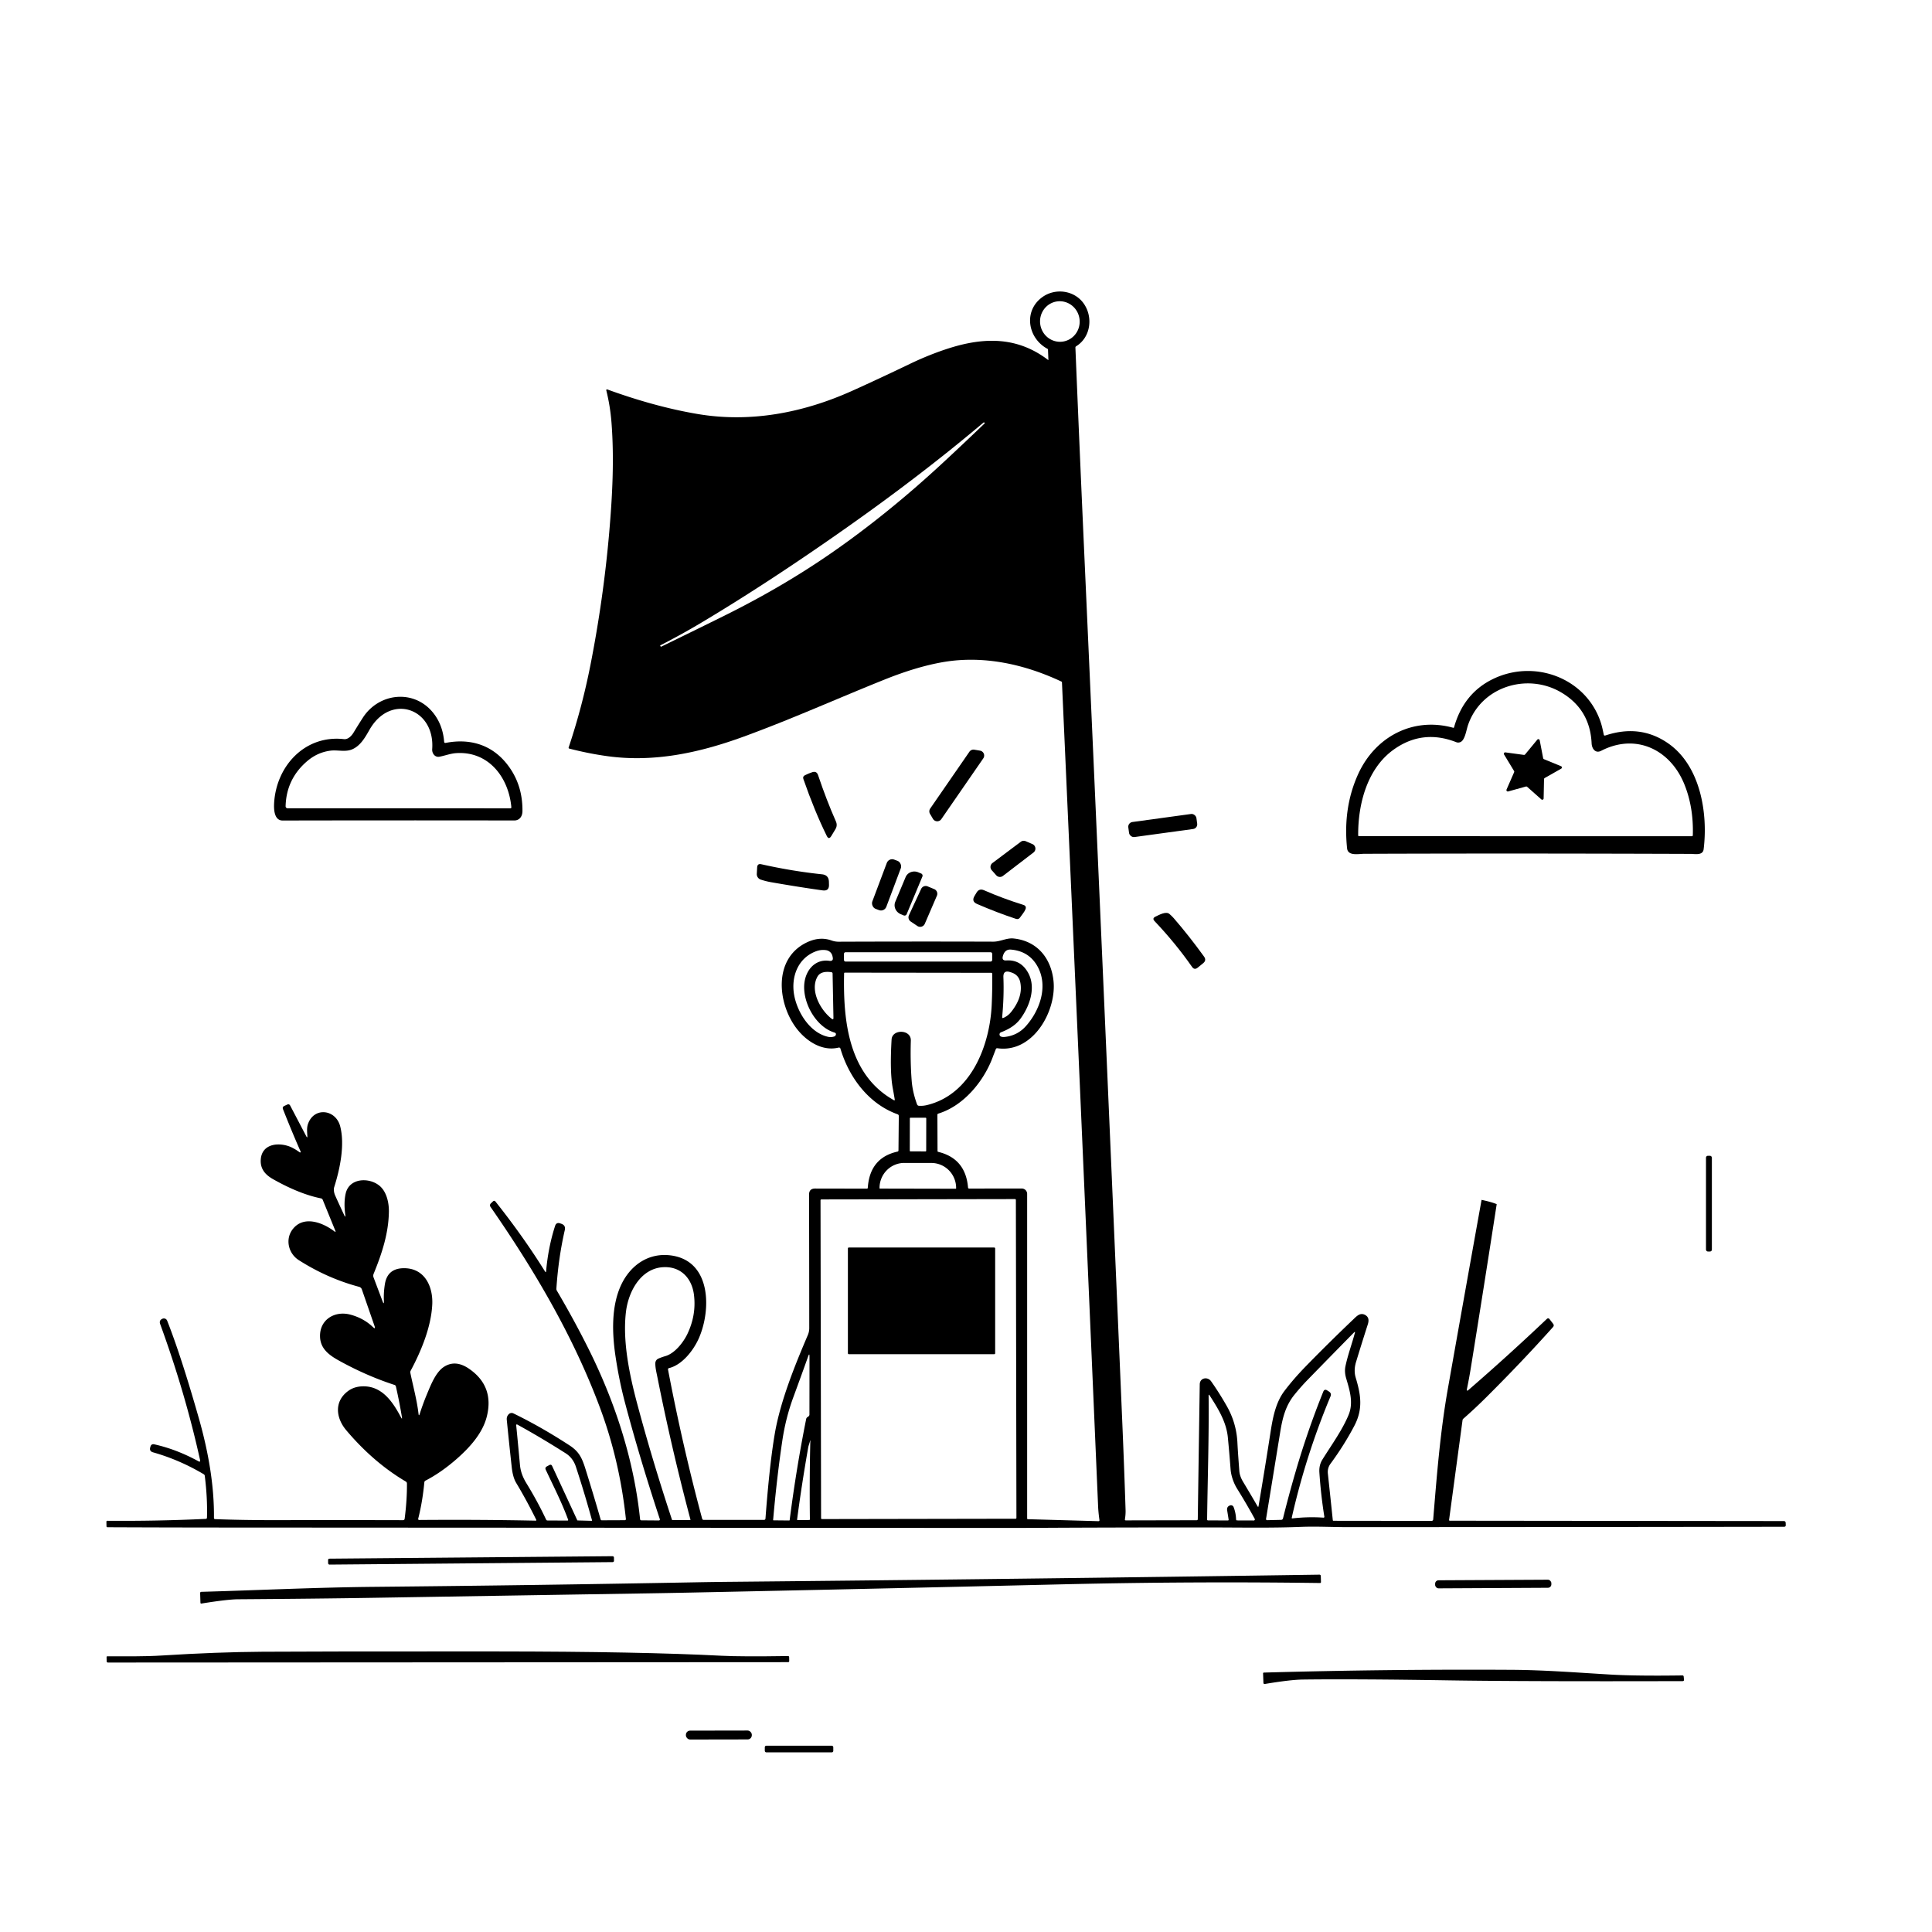 <svg xmlns="http://www.w3.org/2000/svg" version="1.1" viewBox="0.00 0.00 1024.00 1024.00">
<g id="Parent-Group"><g fill="rgba(0,0,0,0)" id="Group-rgba(0,0,0,0)">
<path d="   M 0.00 0.00   L 1024.00 0.00   L 1024.00 1024.00   L 0.00 1024.00   L 0.00 0.00   Z   M 162.90 602.06   Q 162.98 603.48 162.32 602.22   L 153.83 586.03   Q 153.27 584.96 152.17 585.48   L 150.69 586.17   Q 149.53 586.72 150.00 587.91   Q 154.60 599.58 159.34 610.37   A 0.32 0.32 0.0 0 1 158.85 610.76   Q 157.03 609.43 155.14 608.43   C 149.04 605.22 138.71 605.51 138.20 614.76   C 137.94 619.73 140.76 622.75 144.79 625.02   Q 158.76 632.89 170.16 635.17   Q 170.79 635.30 171.04 635.90   L 177.69 652.21   Q 178.16 653.35 177.18 652.61   C 171.08 647.97 160.93 644.03 155.14 651.50   C 151.06 656.76 152.80 664.36 158.37 667.90   Q 173.54 677.57 190.35 682.05   A 2.10 2.08 -1.8 0 1 191.78 683.38   L 198.49 702.76   Q 199.22 704.85 197.61 703.33   Q 192.65 698.60 185.62 696.76   C 177.44 694.61 169.33 699.39 169.63 708.52   C 169.85 715.47 175.35 718.82 180.79 721.77   Q 194.87 729.42 209.09 734.04   Q 209.69 734.23 209.83 734.84   Q 211.75 743.29 213.02 751.09   Q 213.26 752.57 212.55 751.25   C 208.39 743.44 202.87 734.83 192.78 734.78   Q 188.01 734.75 184.66 737.15   C 176.99 742.68 177.96 751.49 183.55 758.10   Q 197.95 775.14 215.06 785.23   Q 215.68 785.60 215.69 786.32   Q 215.76 794.97 214.48 804.93   Q 214.38 805.74 213.57 805.73   Q 180.92 805.64 147.75 805.71   Q 128.88 805.75 114.01 805.17   Q 113.39 805.14 113.40 804.52   Q 113.64 780.68 105.39 751.70   Q 96.02 718.83 88.65 700.11   Q 88.10 698.70 86.59 698.82   Q 86.34 698.85 86.11 698.95   Q 84.18 699.80 84.90 701.79   Q 98.10 737.95 106.03 773.79   Q 106.33 775.13 105.12 774.47   Q 93.56 768.15 81.79 765.53   Q 80.18 765.18 79.74 766.75   L 79.63 767.13   Q 79.05 769.18 81.10 769.76   Q 95.09 773.71 107.98 781.37   A 1.13 1.12 11.6 0 1 108.53 782.20   Q 110.01 793.91 109.70 804.37   Q 109.68 805.01 109.04 805.04   Q 83.40 806.26 56.92 806.05   Q 56.40 806.05 56.40 806.57   L 56.44 808.98   A 0.51 0.50 0.6 0 0 56.94 809.48   Q 86.01 809.61 117.00 809.63   Q 326.64 809.75 530.74 809.84   Q 540.79 809.85 550.76 809.79   Q 597.18 809.54 643.50 809.59   C 658.18 809.61 673.92 809.91 689.53 809.29   C 697.78 808.96 706.08 809.43 714.33 809.43   Q 829.85 809.41 945.56 809.23   Q 946.54 809.23 946.49 808.25   L 946.45 807.18   Q 946.40 806.20 945.43 806.20   L 768.49 806.01   Q 767.99 806.01 768.05 805.51   L 775.18 752.68   A 1.16 1.15 -17.2 0 1 775.55 751.99   Q 781.77 746.55 787.79 740.55   Q 806.68 721.75 823.10 703.40   Q 823.88 702.52 823.16 701.59   L 821.34 699.24   Q 820.63 698.32 819.79 699.12   Q 799.61 718.28 778.38 736.67   Q 777.20 737.69 777.51 736.16   Q 778.67 730.55 779.53 725.25   Q 786.46 682.36 793.27 638.30   Q 793.28 638.23 793.22 638.20   Q 790.51 637.07 785.38 635.98   Q 785.26 635.96 785.24 636.08   Q 776.19 686.36 767.37 736.20   C 763.33 759.06 761.54 782.09 759.62 805.36   A 0.83 0.82 -87.3 0 1 758.80 806.11   L 706.78 806.05   Q 706.45 806.05 706.41 805.71   Q 705.11 793.18 703.80 781.06   Q 703.48 778.12 705.25 775.73   Q 712.40 766.02 717.79 755.78   C 722.51 746.80 721.30 739.34 718.56 730.21   C 717.72 727.42 717.90 724.62 718.73 721.89   Q 721.85 711.64 724.93 702.06   C 725.56 700.11 725.68 698.13 723.57 696.96   C 720.93 695.51 719.05 697.61 717.35 699.23   Q 704.21 711.75 692.13 724.14   Q 685.58 730.87 680.74 737.28   C 676.25 743.23 674.66 751.03 673.48 758.63   Q 670.45 778.19 667.06 798.25   Q 666.92 799.04 666.52 798.35   Q 662.58 791.56 658.87 785.40   Q 657.08 782.43 656.87 779.67   C 656.51 774.73 656.10 769.57 655.85 764.52   Q 655.32 754.22 650.23 745.26   Q 646.24 738.24 641.91 732.11   C 640.06 729.50 635.94 730.24 635.89 733.73   Q 635.37 768.72 634.85 805.14   Q 634.85 805.76 634.23 805.76   L 596.73 805.84   Q 596.12 805.84 596.23 805.24   C 596.50 803.69 596.63 801.92 596.58 800.37   Q 595.83 777.21 594.81 753.25   Q 584.74 516.18 574.78 295.50   Q 572.15 237.22 569.99 184.26   Q 569.97 183.79 570.37 183.54   C 578.31 178.65 579.49 167.59 574.09 160.46   C 569.05 153.82 559.18 152.54 552.32 157.58   C 542.28 164.96 544.78 179.33 555.21 184.90   Q 555.45 185.03 555.46 185.30   L 555.67 190.70   A 0.10 0.10 0.0 0 1 555.51 190.79   C 539.45 178.50 521.92 178.61 503.24 184.50   Q 492.87 187.78 482.20 192.90   Q 465.19 201.07 451.61 207.17   C 425.57 218.88 397.58 224.17 369.61 219.41   Q 346.97 215.55 321.86 206.40   A 0.40 0.39 -86.9 0 0 321.34 206.87   Q 323.42 215.22 324.09 223.80   C 325.61 243.22 324.57 262.89 322.87 282.52   Q 319.81 317.60 312.92 352.61   Q 308.56 374.76 301.42 396.10   Q 301.24 396.65 301.80 396.79   Q 312.39 399.50 322.27 400.83   C 346.71 404.12 370.49 399.09 394.26 390.39   C 420.05 380.96 443.75 370.23 469.07 360.09   Q 486.01 353.31 499.89 350.92   C 521.30 347.25 543.04 352.05 562.58 361.25   A 0.48 0.47 -79.2 0 1 562.86 361.67   Q 572.35 572.71 582.00 797.98   C 582.10 800.53 582.37 803.12 582.73 805.63   Q 582.83 806.27 582.17 806.26   L 544.74 805.20   A 0.35 0.34 -89.2 0 1 544.41 804.85   L 544.41 632.79   A 2.87 2.86 -0.0 0 0 541.54 629.93   L 513.70 629.96   Q 513.13 629.96 513.08 629.40   Q 511.77 614.02 497.30 610.52   Q 496.91 610.43 496.91 610.02   L 496.84 590.85   A 0.64 0.64 0.0 0 1 497.29 590.24   C 510.66 586.17 521.34 573.22 526.10 560.52   Q 526.89 558.41 527.80 556.09   Q 528.03 555.50 528.65 555.59   C 547.48 558.28 559.92 536.01 558.41 520.19   C 557.23 507.91 549.72 498.66 537.15 497.41   C 533.53 497.05 530.21 499.11 526.46 499.10   Q 486.97 498.97 444.50 499.13   Q 442.57 499.13 440.69 498.46   Q 434.24 496.17 427.19 499.71   C 409.88 508.42 412.13 531.40 421.80 544.58   C 426.99 551.64 435.63 557.44 444.51 555.24   A 0.77 0.77 0.0 0 1 445.44 555.77   C 450.04 571.28 460.62 585.20 475.77 590.60   A 0.93 0.92 -80.1 0 1 476.38 591.47   L 476.21 609.74   Q 476.20 610.25 475.70 610.37   Q 461.01 613.66 459.95 629.54   Q 459.92 630.00 459.46 630.00   L 432.05 629.95   Q 428.81 629.95 428.82 633.18   Q 428.90 668.06 428.92 703.86   Q 428.93 705.83 428.14 707.67   C 421.45 723.32 413.61 742.53 410.64 759.96   C 408.41 773.02 406.82 790.19 405.71 804.91   A 0.72 0.71 2.1 0 1 404.99 805.57   L 372.92 805.57   A 0.78 0.78 0.0 0 1 372.17 805.00   Q 361.82 766.59 354.08 725.96   Q 353.95 725.28 354.63 725.11   C 361.58 723.42 367.61 715.70 370.45 709.20   C 376.99 694.29 377.12 668.00 355.29 665.36   C 343.75 663.96 334.22 670.48 329.27 680.93   C 323.97 692.13 324.37 706.40 326.24 718.92   Q 328.14 731.62 331.16 743.08   Q 338.92 772.44 349.73 805.19   A 0.53 0.52 81.2 0 1 349.23 805.88   L 339.95 805.81   Q 339.31 805.81 339.25 805.17   C 336.00 773.62 325.92 742.83 311.67 714.38   Q 304.09 699.24 295.17 684.12   A 1.95 1.92 31.8 0 1 294.90 683.00   Q 295.97 666.72 299.35 651.98   Q 299.94 649.43 297.45 648.60   L 296.89 648.41   Q 294.87 647.73 294.21 649.76   Q 290.57 661.02 289.45 673.75   Q 289.37 674.68 288.87 673.89   Q 277.33 655.38 262.66 636.91   Q 262.00 636.08 261.23 636.80   L 260.15 637.83   A 1.39 1.39 0.0 0 0 259.96 639.64   C 283.29 673.24 303.80 708.17 317.87 745.77   Q 328.45 774.06 331.74 805.12   A 0.57 0.57 0.0 0 1 331.17 805.74   L 318.99 805.79   Q 318.48 805.80 318.34 805.30   Q 314.67 792.54 310.35 778.72   C 308.52 772.88 307.03 769.45 301.82 766.06   Q 286.75 756.24 272.10 749.12   A 2.13 2.12 -54.5 0 0 269.67 749.53   Q 268.43 750.76 268.60 752.50   Q 269.83 765.00 271.24 777.75   Q 271.82 783.02 273.61 786.00   Q 278.98 794.92 284.18 805.43   Q 284.45 805.99 283.83 805.98   Q 253.90 805.37 222.29 805.62   Q 221.48 805.63 221.68 804.84   C 223.29 798.54 224.32 791.95 224.91 785.65   A 1.12 1.11 -11.0 0 1 225.51 784.77   Q 233.73 780.52 241.86 773.43   C 249.01 767.19 255.86 759.58 258.04 750.71   Q 262.00 734.66 248.58 725.45   Q 241.38 720.51 235.30 724.46   C 230.98 727.26 228.38 733.95 226.40 738.69   Q 224.25 743.82 222.46 749.39   Q 221.99 750.85 221.82 749.32   C 220.99 742.11 218.95 734.76 217.50 727.68   A 1.78 1.75 53.7 0 1 217.67 726.49   C 223.34 715.91 228.51 703.23 229.10 691.49   C 229.58 682.09 225.27 672.38 214.51 672.18   Q 205.43 672.01 204.02 680.50   Q 203.26 685.04 203.47 689.56   Q 203.57 691.81 202.77 689.71   L 197.99 677.05   A 2.57 2.57 0.0 0 1 198.02 675.18   C 202.37 664.57 205.95 653.79 206.12 642.23   C 206.19 637.55 204.96 631.90 201.47 628.76   C 196.06 623.89 185.11 624.11 183.21 632.62   Q 182.14 637.39 182.99 643.77   Q 183.26 645.81 182.39 643.94   Q 179.92 638.70 177.70 633.76   C 177.08 632.38 176.69 630.60 177.16 629.12   C 180.22 619.47 182.84 606.75 180.31 596.98   C 177.96 587.92 166.43 586.57 163.24 595.72   C 162.52 597.80 162.78 599.93 162.90 602.06   Z   M 850.01 389.30   C 849.54 386.98 849.03 384.59 848.26 382.36   C 840.22 359.19 813.39 349.42 791.66 359.72   Q 775.81 367.24 770.69 385.45   Q 770.58 385.84 770.19 385.73   C 748.93 379.83 728.87 390.45 719.84 410.32   Q 711.75 428.10 713.98 449.62   C 714.42 453.87 720.09 452.54 723.00 452.53   Q 800.12 452.24 896.00 452.58   C 898.34 452.58 902.54 453.55 902.96 450.13   C 905.33 431.08 901.28 406.00 884.29 394.08   Q 869.45 383.66 850.90 389.81   Q 850.16 390.06 850.01 389.30   Z   M 235.41 393.14   Q 234.67 384.10 229.53 377.73   C 219.37 365.15 200.80 367.18 192.28 380.45   Q 189.83 384.27 187.40 388.28   C 186.38 389.97 184.51 392.01 182.31 391.76   C 161.74 389.41 146.50 405.85 145.30 425.49   C 145.11 428.58 145.15 434.90 149.80 434.89   Q 213.75 434.76 272.53 434.87   C 275.34 434.87 276.88 432.72 276.91 429.97   Q 277.08 415.47 268.60 404.84   C 260.41 394.55 248.85 391.30 236.22 393.75   Q 235.47 393.89 235.41 393.14   Z   M 493.03 428.54   A 2.63 2.63 0.0 0 0 492.93 431.38   L 494.49 434.01   A 2.63 2.63 0.0 0 0 498.92 434.16   L 521.17 401.94   A 2.63 2.63 0.0 0 0 519.44 397.86   L 516.40 397.35   A 2.63 2.63 0.0 0 0 513.80 398.45   L 493.03 428.54   Z   M 426.58 410.92   Q 425.35 411.55 425.80 412.86   Q 431.69 429.82 438.19 443.03   Q 439.29 445.27 440.59 443.13   L 442.79 439.49   Q 443.99 437.50 443.05 435.38   Q 438.10 424.20 433.58 410.80   Q 432.81 408.54 430.54 409.27   Q 428.50 409.94 426.58 410.92   Z   M 634.126 433.571   A 2.51 2.51 0.0 0 0 631.299 431.425   L 600.17 435.689   A 2.51 2.51 0.0 0 0 598.024 438.517   L 598.433 441.509   A 2.51 2.51 0.0 0 0 601.261 443.655   L 632.39 439.391   A 2.51 2.51 0.0 0 0 634.536 436.563   L 634.126 433.571   Z   M 547.77 451.85   A 2.61 2.61 0.0 0 0 547.20 447.38   L 543.63 445.85   A 2.61 2.61 0.0 0 0 541.04 446.16   L 526.02 457.42   A 2.61 2.61 0.0 0 0 525.64 461.24   L 528.04 463.93   A 2.61 2.61 0.0 0 0 531.57 464.26   L 547.77 451.85   Z   M 477.465 460.146   A 3.01 3.01 0.0 0 0 475.707 456.27   L 473.91 455.594   A 3.01 3.01 0.0 0 0 470.033 457.353   L 462.335 477.834   A 3.01 3.01 0.0 0 0 464.093 481.71   L 465.89 482.386   A 3.01 3.01 0.0 0 0 469.767 480.627   L 477.465 460.146   Z   M 403.52 458.07   Q 401.43 457.60 401.31 459.74   L 401.12 463.14   A 3.06 3.05 10.7 0 0 403.22 466.21   Q 405.99 467.12 408.75 467.60   Q 423.97 470.25 436.01 471.92   Q 439.49 472.40 439.38 468.89   L 439.34 467.33   Q 439.23 463.77 435.68 463.40   Q 419.89 461.74 403.52 458.07   Z   M 480.56 484.52   L 488.89 464.59   A 1.23 1.23 0.0 0 0 488.23 462.98   L 486.69 462.34   A 5.20 4.95 22.7 0 0 479.99 464.90   L 474.52 477.96   A 5.20 4.95 22.7 0 0 477.41 484.53   L 478.95 485.18   A 1.23 1.23 0.0 0 0 480.56 484.52   Z   M 496.57 474.77   A 2.67 2.67 0.0 0 0 495.14 471.24   L 491.67 469.80   A 2.67 2.67 0.0 0 0 488.22 471.15   L 481.76 485.09   A 2.67 2.67 0.0 0 0 482.70 488.43   L 486.22 490.79   A 2.67 2.67 0.0 0 0 490.16 489.63   L 496.57 474.77   Z   M 540.65 486.29   C 541.49 485.05 542.98 483.35 543.52 481.96   Q 544.21 480.17 542.38 479.60   Q 531.42 476.18 521.53 471.84   Q 519.00 470.74 517.58 473.10   L 516.50 474.92   Q 514.77 477.79 517.85 479.12   Q 528.55 483.75 538.50 487.02   Q 539.85 487.46 540.65 486.29   Z   M 619.81 484.40   C 617.95 482.85 614.24 484.98 612.40 485.85   Q 610.53 486.73 611.96 488.23   Q 623.00 499.86 631.79 512.45   Q 633.07 514.30 634.81 512.87   L 637.70 510.52   Q 639.59 508.98 638.16 507.00   Q 630.36 496.19 622.10 486.64   Q 621.07 485.46 619.81 484.40   Z   M 907.33 613.57   A 0.98 0.98 0.0 0 0 906.35 612.59   L 905.19 612.59   A 0.98 0.98 0.0 0 0 904.21 613.57   L 904.21 662.35   A 0.98 0.98 0.0 0 0 905.19 663.33   L 906.35 663.33   A 0.98 0.98 0.0 0 0 907.33 662.35   L 907.33 613.57   Z   M 325.409 825.489   A 0.68 0.68 0.0 0 0 324.723 824.815   L 174.569 826.125   A 0.68 0.68 0.0 0 0 173.895 826.811   L 173.911 828.591   A 0.68 0.68 0.0 0 0 174.597 829.265   L 324.751 827.955   A 0.68 0.68 0.0 0 0 325.425 827.269   L 325.409 825.489   Z   M 198.50 841.06   C 167.64 841.35 137.19 842.85 106.79 843.70   Q 106.05 843.72 106.08 844.46   L 106.24 849.46   Q 106.26 849.99 106.79 849.91   Q 120.54 847.68 126.25 847.65   Q 168.03 847.36 198.50 846.86   Q 269.60 845.69 345.50 844.48   Q 355.55 844.32 365.51 844.11   Q 460.81 842.15 563.00 839.73   Q 631.60 838.11 699.58 839.03   Q 700.16 839.04 700.14 838.46   L 700.05 835.27   A 0.69 0.69 0.0 0 0 699.35 834.60   Q 543.07 836.91 388.51 838.38   Q 378.46 838.47 368.50 838.66   Q 282.98 840.25 198.50 841.06   Z   M 822.248 839.089   A 1.82 1.82 0.0 0 0 820.418 837.278   L 762.459 837.582   A 1.82 1.82 0.0 0 0 760.649 839.411   L 760.652 840.051   A 1.82 1.82 0.0 0 0 762.482 841.862   L 820.441 841.558   A 1.82 1.82 0.0 0 0 822.251 839.729   L 822.248 839.089   Z   M 57.24 881.18   L 417.68 880.98   Q 418.33 880.97 418.31 880.32   L 418.27 878.35   Q 418.25 877.73 417.63 877.74   Q 392.84 878.12 382.49 877.58   Q 339.88 875.36 263.75 875.30   Q 172.76 875.23 139.00 875.46   Q 114.95 875.62 86.01 877.44   C 76.25 878.06 66.60 877.86 56.89 877.88   Q 56.48 877.88 56.49 878.30   L 56.53 880.49   Q 56.55 881.18 57.24 881.18   Z   M 690.63 890.19   Q 718.73 889.84 768.24 890.63   Q 807.50 891.25 891.83 891.03   Q 892.61 891.03 892.54 890.25   L 892.40 888.68   Q 892.34 888.00 891.66 888.01   Q 867.34 888.35 853.90 887.57   C 836.32 886.54 818.75 885.14 801.26 885.04   Q 735.89 884.65 669.91 886.50   Q 669.45 886.51 669.46 886.97   L 669.64 891.98   A 0.60 0.60 0.0 0 0 670.34 892.55   Q 683.97 890.27 690.63 890.19   Z   M 398.48 919.439   A 2.23 2.23 0.0 0 0 396.246 917.213   L 365.766 917.267   A 2.23 2.23 0.0 0 0 363.54 919.5   L 363.54 919.76   A 2.23 2.23 0.0 0 0 365.774 921.987   L 396.254 921.933   A 2.23 2.23 0.0 0 0 398.48 919.699   L 398.48 919.439   Z   M 441.66 926.04   A 0.78 0.78 0.0 0 0 440.88 925.26   L 406.14 925.26   A 0.78 0.78 0.0 0 0 405.36 926.04   L 405.36 928.00   A 0.78 0.78 0.0 0 0 406.14 928.78   L 440.88 928.78   A 0.78 0.78 0.0 0 0 441.66 928.00   L 441.66 926.04   Z" />
<ellipse cx="0.00" cy="0.00" transform="translate(561.75,170.41) rotate(82.1)" rx="10.75" ry="10.50" />
<path d="   M 350.48 342.74   A 0.27 0.27 0.0 0 1 350.12 342.62   L 349.93 342.24   Q 349.86 342.11 349.99 342.04   Q 361.16 336.33 371.62 330.09   Q 407.34 308.80 448.78 279.61   Q 488.71 251.48 521.26 223.97   A 0.37 0.36 49.0 0 1 521.77 224.01   L 521.94 224.20   Q 522.00 224.28 521.93 224.36   Q 511.51 234.36 500.66 244.45   Q 470.48 272.52 440.02 293.54   Q 414.11 311.43 383.09 326.75   Q 367.24 334.58 350.48 342.74   Z" />
<path d="   M 775.00 392.63   C 776.70 390.77 777.25 386.74 778.08 384.30   C 785.13 363.74 809.58 356.55 827.32 366.91   Q 842.76 375.93 843.59 394.00   C 843.72 396.76 845.57 399.52 848.65 397.94   C 867.02 388.46 885.21 397.24 892.69 415.55   Q 897.68 427.77 897.23 442.68   Q 897.22 443.22 896.68 443.22   L 720.31 443.19   Q 719.86 443.19 719.86 442.75   C 719.76 426.20 724.60 407.32 738.75 397.25   Q 754.03 386.38 771.84 393.37   A 2.86 2.85 31.7 0 0 775.00 392.63   Z   M 808.75 416.88   A 0.73 0.73 0.0 0 1 809.43 417.03   L 816.95 423.70   A 0.73 0.73 0.0 0 0 818.16 423.17   L 818.37 412.98   A 0.73 0.73 0.0 0 1 818.74 412.36   L 827.46 407.41   A 0.73 0.73 0.0 0 0 827.38 406.10   L 818.34 402.39   A 0.73 0.73 0.0 0 1 817.90 401.85   L 816.08 392.36   A 0.73 0.73 0.0 0 0 814.80 392.03   L 808.34 399.86   A 0.73 0.73 0.0 0 1 807.68 400.11   L 797.90 398.78   A 0.73 0.73 0.0 0 0 797.17 399.88   L 802.47 408.62   A 0.73 0.73 0.0 0 1 802.52 409.29   L 798.50 418.48   A 0.73 0.73 0.0 0 0 799.37 419.48   L 808.75 416.88   Z" />
<path d="   M 229.07 397.06   C 228.91 399.29 230.53 401.54 232.95 401.07   C 235.94 400.49 238.82 399.36 241.84 399.17   C 258.93 398.08 269.60 411.94 271.03 427.88   A 0.51 0.50 -2.6 0 1 270.52 428.43   L 152.44 428.41   A 1.06 1.06 0.0 0 1 151.38 427.33   Q 151.75 412.81 162.90 403.34   Q 168.34 398.73 175.19 397.86   C 178.81 397.40 182.84 398.64 186.32 397.30   C 190.91 395.54 193.50 390.91 195.85 386.78   C 207.02 367.17 230.64 375.43 229.07 397.06   Z" />
<path d="   M 544.89 515.53   Q 540.99 508.56 533.34 509.05   Q 530.91 509.21 531.52 506.85   Q 531.69 506.17 531.98 505.56   Q 533.15 503.06 535.89 503.31   Q 545.86 504.20 550.29 512.94   C 555.51 523.25 550.96 535.79 543.73 543.88   Q 539.25 548.89 532.51 549.60   Q 531.23 549.74 530.45 549.36   A 1.22 1.22 0.0 0 1 530.55 547.13   C 534.61 545.58 538.31 543.44 540.91 539.88   C 545.84 533.16 549.24 523.26 544.89 515.53   Z" />
<path d="   M 426.42 520.45   C 424.88 530.76 432.26 544.16 442.11 547.21   Q 443.67 547.69 442.71 549.01   Q 442.58 549.19 442.38 549.27   Q 440.72 549.92 438.97 549.55   C 429.37 547.48 422.73 536.71 420.99 527.76   C 419.09 517.98 422.80 507.88 432.40 504.24   Q 435.20 503.18 437.94 503.63   A 4.02 4.00 -1.6 0 1 441.21 506.71   L 441.34 507.30   Q 441.85 509.59 439.52 509.26   C 432.38 508.24 427.43 513.69 426.42 520.45   Z" />
<rect x="447.32" y="504.70" width="78.56" height="4.96" rx="0.87" />
<path d="   M 441.02 540.12   C 434.88 535.55 429.09 524.97 433.30 517.60   Q 435.08 514.49 440.67 515.28   A 0.73 0.72 3.8 0 1 441.29 515.98   L 441.75 539.75   A 0.46 0.45 17.9 0 1 441.02 540.12   Z" />
<path d="   M 540.80 520.82   C 541.89 526.50 539.62 531.64 536.12 536.13   Q 534.31 538.45 531.87 539.49   Q 531.10 539.82 531.18 538.99   Q 532.22 527.86 531.82 517.96   Q 531.66 514.02 535.42 515.23   Q 535.78 515.34 536.03 515.42   Q 540.02 516.71 540.80 520.82   Z" />
<path d="   M 482.76 551.53   C 482.94 545.50 472.88 545.35 472.56 550.95   Q 471.56 568.11 473.18 576.75   Q 473.75 579.80 474.22 582.69   Q 474.35 583.44 473.69 583.07   C 449.62 569.53 446.84 540.90 447.39 515.95   Q 447.40 515.52 447.83 515.52   L 525.41 515.61   A 0.48 0.47 -0.0 0 1 525.89 516.08   Q 526.01 524.07 525.63 532.50   C 524.67 554.07 514.72 580.16 491.16 585.75   Q 489.15 586.23 487.03 586.09   A 1.11 1.09 -7.7 0 1 486.07 585.37   Q 483.70 578.91 483.22 572.91   Q 482.42 562.69 482.76 551.53   Z" />
<rect x="-4.35" y="-8.92" transform="translate(486.57,601.34) rotate(0.1)" width="8.70" height="17.84" rx="0.35" />
<path d="   M 466.40 629.97   A 0.23 0.23 0.0 0 1 466.17 629.74   L 466.17 629.61   A 13.26 13.12 -89.9 0 1 479.31 616.38   L 493.67 616.40   A 13.26 13.12 -89.9 0 1 506.77 629.69   L 506.77 629.82   A 0.23 0.23 0.0 0 1 506.54 630.05   L 466.40 629.97   Z" />
<path d="   M 538.727 804.5   A 0.46 0.46 0.0 0 1 538.268 804.96   L 435.648 805.139   A 0.46 0.46 0.0 0 1 435.187 804.68   L 434.893 636.181   A 0.46 0.46 0.0 0 1 435.352 635.72   L 537.972 635.541   A 0.46 0.46 0.0 0 1 538.433 636   L 538.727 804.5   Z   M 527.46 661.69   A 0.49 0.49 0.0 0 0 526.97 661.20   L 449.89 661.20   A 0.49 0.49 0.0 0 0 449.40 661.69   L 449.40 717.27   A 0.49 0.49 0.0 0 0 449.89 717.76   L 526.97 717.76   A 0.49 0.49 0.0 0 0 527.46 717.27   L 527.46 661.69   Z" />
<path d="   M 347.34 722.50   C 347.29 724.94 347.96 727.51 348.45 729.99   Q 355.97 767.86 365.96 805.41   A 0.19 0.19 0.0 0 1 365.78 805.65   L 356.41 805.67   Q 356.22 805.67 356.16 805.48   Q 345.57 773.43 337.67 743.80   C 333.53 728.26 329.93 710.70 331.77 695.31   C 333.06 684.51 339.61 672.35 351.39 671.64   C 360.68 671.08 366.68 677.33 367.81 686.25   Q 369.14 696.85 364.39 706.90   C 362.24 711.44 357.70 717.32 352.65 718.77   Q 350.76 719.31 348.96 720.09   A 2.70 2.68 79.1 0 0 347.34 722.50   Z" />
<path d="   M 701.35 737.64   Q 693.04 758.23 686.69 780.05   Q 683.03 792.61 680.03 804.72   Q 679.83 805.54 678.98 805.56   L 671.75 805.73   Q 670.91 805.75 671.05 804.93   Q 674.95 781.14 678.58 758.80   C 679.75 751.61 681.37 745.07 686.03 739.30   Q 689.55 734.95 692.99 731.42   Q 705.68 718.40 717.58 706.30   Q 718.39 705.48 718.08 706.59   C 716.49 712.50 714.40 718.06 713.12 724.11   Q 712.48 727.09 713.50 730.56   C 715.40 737.00 717.44 743.44 714.79 749.90   C 711.48 757.97 705.54 766.13 700.90 773.60   Q 699.04 776.58 699.30 780.43   Q 700.09 792.42 701.94 803.90   A 0.43 0.43 0.0 0 1 701.49 804.39   Q 693.33 803.82 684.94 804.79   A 0.27 0.27 0.0 0 1 684.64 804.46   Q 692.14 771.30 705.18 740.15   Q 705.87 738.51 704.38 737.55   L 703.48 736.97   Q 702.01 736.01 701.35 737.64   Z" />
<path d="   M 427.95 751.11   A 1.59 1.58 78.9 0 0 427.29 752.10   Q 422.05 778.29 418.54 805.64   Q 418.51 805.90 418.25 805.89   L 410.00 805.81   Q 409.76 805.80 409.78 805.56   Q 411.71 783.36 414.62 763.75   C 415.81 755.74 417.70 748.09 420.59 740.27   Q 424.76 728.94 428.36 718.87   Q 429.05 716.93 429.05 718.99   L 429.02 749.74   A 1.21 1.20 -17.4 0 1 428.50 750.73   L 427.95 751.11   Z" />
<path d="   M 651.95 797.90   Q 650.09 798.55 650.43 800.58   Q 650.88 803.31 651.19 805.37   Q 651.27 805.89 650.74 805.88   L 640.25 805.84   A 0.46 0.46 0.0 0 1 639.79 805.37   C 640.07 783.56 640.82 761.63 640.59 739.78   Q 640.58 738.77 641.13 739.62   C 645.64 746.59 650.00 753.66 650.79 761.89   Q 651.63 770.63 652.22 778.59   C 652.48 782.19 653.83 786.06 655.77 789.17   Q 660.43 796.63 665.03 805.01   A 0.59 0.59 0.0 0 1 664.51 805.89   L 655.74 805.86   Q 655.17 805.85 655.15 805.28   Q 655.03 801.89 653.84 798.78   A 1.50 1.49 69.9 0 0 651.95 797.90   Z" />
<path d="   M 291.13 776.53   L 289.72 777.30   A 1.20 1.19 -26.8 0 0 289.20 778.86   C 293.26 787.57 297.84 796.44 301.13 805.50   A 0.33 0.32 80.7 0 1 300.82 805.94   L 290.18 805.89   Q 289.67 805.88 289.46 805.43   Q 284.94 795.82 279.09 786.28   C 277.19 783.20 275.93 780.10 275.59 776.43   Q 274.65 766.05 273.59 755.37   A 0.36 0.36 0.0 0 1 274.13 755.02   Q 286.81 762.00 299.83 770.28   Q 303.70 772.74 305.24 777.43   Q 309.83 791.41 313.77 805.77   A 0.23 0.23 0.0 0 1 313.54 806.07   L 306.17 805.87   Q 306.01 805.86 305.95 805.72   L 292.66 777.04   Q 292.17 775.97 291.13 776.53   Z" />
<path d="   M 428.36 767.23   C 428.57 765.99 429.19 764.72 429.34 763.56   Q 429.35 763.50 429.41 763.50   Q 429.42 763.50 429.43 763.50   Q 429.49 763.50 429.49 763.57   Q 429.00 784.02 429.26 805.28   A 0.36 0.36 0.0 0 1 428.91 805.64   L 422.73 805.66   Q 422.45 805.66 422.48 805.38   Q 424.80 787.58 428.36 767.23   Z" />
</g>
<g fill="#000000" id="Group-000000">
<path d="   M 162.90 602.06   C 162.78 599.93 162.52 597.80 163.24 595.72   C 166.43 586.57 177.96 587.92 180.31 596.98   C 182.84 606.75 180.22 619.47 177.16 629.12   C 176.69 630.60 177.08 632.38 177.70 633.76   Q 179.92 638.70 182.39 643.94   Q 183.26 645.81 182.99 643.77   Q 182.14 637.39 183.21 632.62   C 185.11 624.11 196.06 623.89 201.47 628.76   C 204.96 631.90 206.19 637.55 206.12 642.23   C 205.95 653.79 202.37 664.57 198.02 675.18   A 2.57 2.57 0.0 0 0 197.99 677.05   L 202.77 689.71   Q 203.57 691.81 203.47 689.56   Q 203.26 685.04 204.02 680.50   Q 205.43 672.01 214.51 672.18   C 225.27 672.38 229.58 682.09 229.10 691.49   C 228.51 703.23 223.34 715.91 217.67 726.49   A 1.78 1.75 53.7 0 0 217.50 727.68   C 218.95 734.76 220.99 742.11 221.82 749.32   Q 221.99 750.85 222.46 749.39   Q 224.25 743.82 226.40 738.69   C 228.38 733.95 230.98 727.26 235.30 724.46   Q 241.38 720.51 248.58 725.45   Q 262.00 734.66 258.04 750.71   C 255.86 759.58 249.01 767.19 241.86 773.43   Q 233.73 780.52 225.51 784.77   A 1.12 1.11 -11.0 0 0 224.91 785.65   C 224.32 791.95 223.29 798.54 221.68 804.84   Q 221.48 805.63 222.29 805.62   Q 253.90 805.37 283.83 805.98   Q 284.45 805.99 284.18 805.43   Q 278.98 794.92 273.61 786.00   Q 271.82 783.02 271.24 777.75   Q 269.83 765.00 268.60 752.50   Q 268.43 750.76 269.67 749.53   A 2.13 2.12 -54.5 0 1 272.10 749.12   Q 286.75 756.24 301.82 766.06   C 307.03 769.45 308.52 772.88 310.35 778.72   Q 314.67 792.54 318.34 805.30   Q 318.48 805.80 318.99 805.79   L 331.17 805.74   A 0.57 0.57 0.0 0 0 331.74 805.12   Q 328.45 774.06 317.87 745.77   C 303.80 708.17 283.29 673.24 259.96 639.64   A 1.39 1.39 0.0 0 1 260.15 637.83   L 261.23 636.80   Q 262.00 636.08 262.66 636.91   Q 277.33 655.38 288.87 673.89   Q 289.37 674.68 289.45 673.75   Q 290.57 661.02 294.21 649.76   Q 294.87 647.73 296.89 648.41   L 297.45 648.60   Q 299.94 649.43 299.35 651.98   Q 295.97 666.72 294.90 683.00   A 1.95 1.92 31.8 0 0 295.17 684.12   Q 304.09 699.24 311.67 714.38   C 325.92 742.83 336.00 773.62 339.25 805.17   Q 339.31 805.81 339.95 805.81   L 349.23 805.88   A 0.53 0.52 81.2 0 0 349.73 805.19   Q 338.92 772.44 331.16 743.08   Q 328.14 731.62 326.24 718.92   C 324.37 706.40 323.97 692.13 329.27 680.93   C 334.22 670.48 343.75 663.96 355.29 665.36   C 377.12 668.00 376.99 694.29 370.45 709.20   C 367.61 715.70 361.58 723.42 354.63 725.11   Q 353.95 725.28 354.08 725.96   Q 361.82 766.59 372.17 805.00   A 0.78 0.78 0.0 0 0 372.92 805.57   L 404.99 805.57   A 0.72 0.71 2.1 0 0 405.71 804.91   C 406.82 790.19 408.41 773.02 410.64 759.96   C 413.61 742.53 421.45 723.32 428.14 707.67   Q 428.93 705.83 428.92 703.86   Q 428.90 668.06 428.82 633.18   Q 428.81 629.95 432.05 629.95   L 459.46 630.00   Q 459.92 630.00 459.95 629.54   Q 461.01 613.66 475.70 610.37   Q 476.20 610.25 476.21 609.74   L 476.38 591.47   A 0.93 0.92 -80.1 0 0 475.77 590.60   C 460.62 585.20 450.04 571.28 445.44 555.77   A 0.77 0.77 0.0 0 0 444.51 555.24   C 435.63 557.44 426.99 551.64 421.80 544.58   C 412.13 531.40 409.88 508.42 427.19 499.71   Q 434.24 496.17 440.69 498.46   Q 442.57 499.13 444.50 499.13   Q 486.97 498.97 526.46 499.10   C 530.21 499.11 533.53 497.05 537.15 497.41   C 549.72 498.66 557.23 507.91 558.41 520.19   C 559.92 536.01 547.48 558.28 528.65 555.59   Q 528.03 555.50 527.80 556.09   Q 526.89 558.41 526.10 560.52   C 521.34 573.22 510.66 586.17 497.29 590.24   A 0.64 0.64 0.0 0 0 496.84 590.85   L 496.91 610.02   Q 496.91 610.43 497.30 610.52   Q 511.77 614.02 513.08 629.40   Q 513.13 629.96 513.70 629.96   L 541.54 629.93   A 2.87 2.86 0.0 0 1 544.41 632.79   L 544.41 804.85   A 0.35 0.34 -89.2 0 0 544.74 805.20   L 582.17 806.26   Q 582.83 806.27 582.73 805.63   C 582.37 803.12 582.10 800.53 582.00 797.98   Q 572.35 572.71 562.86 361.67   A 0.48 0.47 -79.2 0 0 562.58 361.25   C 543.04 352.05 521.30 347.25 499.89 350.92   Q 486.01 353.31 469.07 360.09   C 443.75 370.23 420.05 380.96 394.26 390.39   C 370.49 399.09 346.71 404.12 322.27 400.83   Q 312.39 399.50 301.80 396.79   Q 301.24 396.65 301.42 396.10   Q 308.56 374.76 312.92 352.61   Q 319.81 317.60 322.87 282.52   C 324.57 262.89 325.61 243.22 324.09 223.80   Q 323.42 215.22 321.34 206.87   A 0.40 0.39 -86.9 0 1 321.86 206.40   Q 346.97 215.55 369.61 219.41   C 397.58 224.17 425.57 218.88 451.61 207.17   Q 465.19 201.07 482.20 192.90   Q 492.87 187.78 503.24 184.50   C 521.92 178.61 539.45 178.50 555.51 190.79   A 0.10 0.10 0.0 0 0 555.67 190.70   L 555.46 185.30   Q 555.45 185.03 555.21 184.90   C 544.78 179.33 542.28 164.96 552.32 157.58   C 559.18 152.54 569.05 153.82 574.09 160.46   C 579.49 167.59 578.31 178.65 570.37 183.54   Q 569.97 183.79 569.99 184.26   Q 572.15 237.22 574.78 295.50   Q 584.74 516.18 594.81 753.25   Q 595.83 777.21 596.58 800.37   C 596.63 801.92 596.50 803.69 596.23 805.24   Q 596.12 805.84 596.73 805.84   L 634.23 805.76   Q 634.85 805.76 634.85 805.14   Q 635.37 768.72 635.89 733.73   C 635.94 730.24 640.06 729.50 641.91 732.11   Q 646.24 738.24 650.23 745.26   Q 655.32 754.22 655.85 764.52   C 656.10 769.57 656.51 774.73 656.87 779.67   Q 657.08 782.43 658.87 785.40   Q 662.58 791.56 666.52 798.35   Q 666.92 799.04 667.06 798.25   Q 670.45 778.19 673.48 758.63   C 674.66 751.03 676.25 743.23 680.74 737.28   Q 685.58 730.87 692.13 724.14   Q 704.21 711.75 717.35 699.23   C 719.05 697.61 720.93 695.51 723.57 696.96   C 725.68 698.13 725.56 700.11 724.93 702.06   Q 721.85 711.64 718.73 721.89   C 717.90 724.62 717.72 727.42 718.56 730.21   C 721.30 739.34 722.51 746.80 717.79 755.78   Q 712.40 766.02 705.25 775.73   Q 703.48 778.12 703.80 781.06   Q 705.11 793.18 706.41 805.71   Q 706.45 806.05 706.78 806.05   L 758.80 806.11   A 0.83 0.82 -87.3 0 0 759.62 805.36   C 761.54 782.09 763.33 759.06 767.37 736.20   Q 776.19 686.36 785.24 636.08   Q 785.26 635.96 785.38 635.98   Q 790.51 637.07 793.22 638.20   Q 793.28 638.23 793.27 638.30   Q 786.46 682.36 779.53 725.25   Q 778.67 730.55 777.51 736.16   Q 777.20 737.69 778.38 736.67   Q 799.61 718.28 819.79 699.12   Q 820.63 698.32 821.34 699.24   L 823.16 701.59   Q 823.88 702.52 823.10 703.40   Q 806.68 721.75 787.79 740.55   Q 781.77 746.55 775.55 751.99   A 1.16 1.15 -17.2 0 0 775.18 752.68   L 768.05 805.51   Q 767.99 806.01 768.49 806.01   L 945.43 806.20   Q 946.40 806.20 946.45 807.18   L 946.49 808.25   Q 946.54 809.23 945.56 809.23   Q 829.85 809.41 714.33 809.43   C 706.08 809.43 697.78 808.96 689.53 809.29   C 673.92 809.91 658.18 809.61 643.50 809.59   Q 597.18 809.54 550.76 809.79   Q 540.79 809.85 530.74 809.84   Q 326.64 809.75 117.00 809.63   Q 86.01 809.61 56.94 809.48   A 0.51 0.50 0.6 0 1 56.44 808.98   L 56.40 806.57   Q 56.40 806.05 56.92 806.05   Q 83.40 806.26 109.04 805.04   Q 109.68 805.01 109.70 804.37   Q 110.01 793.91 108.53 782.20   A 1.13 1.12 11.6 0 0 107.98 781.37   Q 95.09 773.71 81.10 769.76   Q 79.05 769.18 79.63 767.13   L 79.74 766.75   Q 80.18 765.18 81.79 765.53   Q 93.56 768.15 105.12 774.47   Q 106.33 775.13 106.03 773.79   Q 98.10 737.95 84.90 701.79   Q 84.18 699.80 86.11 698.95   Q 86.34 698.85 86.59 698.82   Q 88.10 698.70 88.65 700.11   Q 96.02 718.83 105.39 751.70   Q 113.64 780.68 113.40 804.52   Q 113.39 805.14 114.01 805.17   Q 128.88 805.75 147.75 805.71   Q 180.92 805.64 213.57 805.73   Q 214.38 805.74 214.48 804.93   Q 215.76 794.97 215.69 786.32   Q 215.68 785.60 215.06 785.23   Q 197.95 775.14 183.55 758.10   C 177.96 751.49 176.99 742.68 184.66 737.15   Q 188.01 734.75 192.78 734.78   C 202.87 734.83 208.39 743.44 212.55 751.25   Q 213.26 752.57 213.02 751.09   Q 211.75 743.29 209.83 734.84   Q 209.69 734.23 209.09 734.04   Q 194.87 729.42 180.79 721.77   C 175.35 718.82 169.85 715.47 169.63 708.52   C 169.33 699.39 177.44 694.61 185.62 696.76   Q 192.65 698.60 197.61 703.33   Q 199.22 704.85 198.49 702.76   L 191.78 683.38   A 2.10 2.08 -1.8 0 0 190.35 682.05   Q 173.54 677.57 158.37 667.90   C 152.80 664.36 151.06 656.76 155.14 651.50   C 160.93 644.03 171.08 647.97 177.18 652.61   Q 178.16 653.35 177.69 652.21   L 171.04 635.90   Q 170.79 635.30 170.16 635.17   Q 158.76 632.89 144.79 625.02   C 140.76 622.75 137.94 619.73 138.20 614.76   C 138.71 605.51 149.04 605.22 155.14 608.43   Q 157.03 609.43 158.85 610.76   A 0.32 0.32 0.0 0 0 159.34 610.37   Q 154.60 599.58 150.00 587.91   Q 149.53 586.72 150.69 586.17   L 152.17 585.48   Q 153.27 584.96 153.83 586.03   L 162.32 602.22   Q 162.98 603.48 162.90 602.06   Z   M 563.227 181.058   A 10.75 10.50 82.1 0 0 572.15 168.967   A 10.75 10.50 82.1 0 0 560.273 159.762   A 10.75 10.50 82.1 0 0 551.35 171.853   A 10.75 10.50 82.1 0 0 563.227 181.058   Z   M 350.48 342.74   Q 367.24 334.58 383.09 326.75   Q 414.11 311.43 440.02 293.54   Q 470.48 272.52 500.66 244.45   Q 511.51 234.36 521.93 224.36   Q 522.00 224.28 521.94 224.20   L 521.77 224.01   A 0.37 0.36 49.0 0 0 521.26 223.97   Q 488.71 251.48 448.78 279.61   Q 407.34 308.80 371.62 330.09   Q 361.16 336.33 349.99 342.04   Q 349.86 342.11 349.93 342.24   L 350.12 342.62   A 0.27 0.27 0.0 0 0 350.48 342.74   Z   M 544.89 515.53   C 549.24 523.26 545.84 533.16 540.91 539.88   C 538.31 543.44 534.61 545.58 530.55 547.13   A 1.22 1.22 0.0 0 0 530.45 549.36   Q 531.23 549.74 532.51 549.60   Q 539.25 548.89 543.73 543.88   C 550.96 535.79 555.51 523.25 550.29 512.94   Q 545.86 504.20 535.89 503.31   Q 533.15 503.06 531.98 505.56   Q 531.69 506.17 531.52 506.85   Q 530.91 509.21 533.34 509.05   Q 540.99 508.56 544.89 515.53   Z   M 442.11 547.21   C 432.26 544.16 424.88 530.76 426.42 520.45   C 427.43 513.69 432.38 508.24 439.52 509.26   Q 441.85 509.59 441.34 507.30   L 441.21 506.71   A 4.02 4.00 -1.6 0 0 437.94 503.63   Q 435.20 503.18 432.40 504.24   C 422.80 507.88 419.09 517.98 420.99 527.76   C 422.73 536.71 429.37 547.48 438.97 549.55   Q 440.72 549.92 442.38 549.27   Q 442.58 549.19 442.71 549.01   Q 443.67 547.69 442.11 547.21   Z   M 525.88 505.57   A 0.87 0.87 0.0 0 0 525.01 504.70   L 448.19 504.70   A 0.87 0.87 0.0 0 0 447.32 505.57   L 447.32 508.79   A 0.87 0.87 0.0 0 0 448.19 509.66   L 525.01 509.66   A 0.87 0.87 0.0 0 0 525.88 508.79   L 525.88 505.57   Z   M 433.30 517.60   C 429.09 524.97 434.88 535.55 441.02 540.12   A 0.46 0.45 17.9 0 0 441.75 539.75   L 441.29 515.98   A 0.73 0.72 3.8 0 0 440.67 515.28   Q 435.08 514.49 433.30 517.60   Z   M 536.12 536.13   C 539.62 531.64 541.89 526.50 540.80 520.82   Q 540.02 516.71 536.03 515.42   Q 535.78 515.34 535.42 515.23   Q 531.66 514.02 531.82 517.96   Q 532.22 527.86 531.18 538.99   Q 531.10 539.82 531.87 539.49   Q 534.31 538.45 536.12 536.13   Z   M 472.56 550.95   C 472.88 545.35 482.94 545.50 482.76 551.53   Q 482.42 562.69 483.22 572.91   Q 483.70 578.91 486.07 585.37   A 1.11 1.09 -7.7 0 0 487.03 586.09   Q 489.15 586.23 491.16 585.75   C 514.72 580.16 524.67 554.07 525.63 532.50   Q 526.01 524.07 525.89 516.08   A 0.48 0.47 0.0 0 0 525.41 515.61   L 447.83 515.52   Q 447.40 515.52 447.39 515.95   C 446.84 540.90 449.62 569.53 473.69 583.07   Q 474.35 583.44 474.22 582.69   Q 473.75 579.80 473.18 576.75   Q 471.56 568.11 472.56 550.95   Z   M 490.935 592.778   A 0.35 0.35 0.0 0 0 490.586 592.427   L 482.586 592.413   A 0.35 0.35 0.0 0 0 482.235 592.762   L 482.205 609.902   A 0.35 0.35 0.0 0 0 482.554 610.253   L 490.554 610.267   A 0.35 0.35 0.0 0 0 490.905 609.918   L 490.935 592.778   Z   M 466.40 629.97   L 506.54 630.05   A 0.23 0.23 0.0 0 0 506.77 629.82   L 506.77 629.69   A 13.26 13.12 -89.9 0 0 493.67 616.40   L 479.31 616.38   A 13.26 13.12 -89.9 0 0 466.17 629.61   L 466.17 629.74   A 0.23 0.23 0.0 0 0 466.40 629.97   Z   M 538.433 636   A 0.46 0.46 0.0 0 0 537.972 635.541   L 435.352 635.72   A 0.46 0.46 0.0 0 0 434.893 636.181   L 435.187 804.68   A 0.46 0.46 0.0 0 0 435.648 805.139   L 538.268 804.96   A 0.46 0.46 0.0 0 0 538.727 804.5   L 538.433 636   Z   M 347.34 722.50   A 2.70 2.68 79.1 0 1 348.96 720.09   Q 350.76 719.31 352.65 718.77   C 357.70 717.32 362.24 711.44 364.39 706.90   Q 369.14 696.85 367.81 686.25   C 366.68 677.33 360.68 671.08 351.39 671.64   C 339.61 672.35 333.06 684.51 331.77 695.31   C 329.93 710.70 333.53 728.26 337.67 743.80   Q 345.57 773.43 356.16 805.48   Q 356.22 805.67 356.41 805.67   L 365.78 805.65   A 0.19 0.19 0.0 0 0 365.96 805.41   Q 355.97 767.86 348.45 729.99   C 347.96 727.51 347.29 724.94 347.34 722.50   Z   M 703.48 736.97   L 704.38 737.55   Q 705.87 738.51 705.18 740.15   Q 692.14 771.30 684.64 804.46   A 0.27 0.27 0.0 0 0 684.94 804.79   Q 693.33 803.82 701.49 804.39   A 0.43 0.43 0.0 0 0 701.94 803.90   Q 700.09 792.42 699.30 780.43   Q 699.04 776.58 700.90 773.60   C 705.54 766.13 711.48 757.97 714.79 749.90   C 717.44 743.44 715.40 737.00 713.50 730.56   Q 712.48 727.09 713.12 724.11   C 714.40 718.06 716.49 712.50 718.08 706.59   Q 718.39 705.48 717.58 706.30   Q 705.68 718.40 692.99 731.42   Q 689.55 734.95 686.03 739.30   C 681.37 745.07 679.75 751.61 678.58 758.80   Q 674.95 781.14 671.05 804.93   Q 670.91 805.75 671.75 805.73   L 678.98 805.56   Q 679.83 805.54 680.03 804.72   Q 683.03 792.61 686.69 780.05   Q 693.04 758.23 701.35 737.64   Q 702.01 736.01 703.48 736.97   Z   M 427.95 751.11   L 428.50 750.73   A 1.21 1.20 -17.4 0 0 429.02 749.74   L 429.05 718.99   Q 429.05 716.93 428.36 718.87   Q 424.76 728.94 420.59 740.27   C 417.70 748.09 415.81 755.74 414.62 763.75   Q 411.71 783.36 409.78 805.56   Q 409.76 805.80 410.00 805.81   L 418.25 805.89   Q 418.51 805.90 418.54 805.64   Q 422.05 778.29 427.29 752.10   A 1.59 1.58 78.9 0 1 427.95 751.11   Z   M 651.95 797.90   A 1.50 1.49 69.9 0 1 653.84 798.78   Q 655.03 801.89 655.15 805.28   Q 655.17 805.85 655.74 805.86   L 664.51 805.89   A 0.59 0.59 0.0 0 0 665.03 805.01   Q 660.43 796.63 655.77 789.17   C 653.83 786.06 652.48 782.19 652.22 778.59   Q 651.63 770.63 650.79 761.89   C 650.00 753.66 645.64 746.59 641.13 739.62   Q 640.58 738.77 640.59 739.78   C 640.82 761.63 640.07 783.56 639.79 805.37   A 0.46 0.46 0.0 0 0 640.25 805.84   L 650.74 805.88   Q 651.27 805.89 651.19 805.37   Q 650.88 803.31 650.43 800.58   Q 650.09 798.55 651.95 797.90   Z   M 291.13 776.53   Q 292.17 775.97 292.66 777.04   L 305.95 805.72   Q 306.01 805.86 306.17 805.87   L 313.54 806.07   A 0.23 0.23 0.0 0 0 313.77 805.77   Q 309.83 791.41 305.24 777.43   Q 303.70 772.74 299.83 770.28   Q 286.81 762.00 274.13 755.02   A 0.36 0.36 0.0 0 0 273.59 755.37   Q 274.65 766.05 275.59 776.43   C 275.93 780.10 277.19 783.20 279.09 786.28   Q 284.94 795.82 289.46 805.43   Q 289.67 805.88 290.18 805.89   L 300.82 805.94   A 0.33 0.32 80.7 0 0 301.13 805.50   C 297.84 796.44 293.26 787.57 289.20 778.86   A 1.20 1.19 -26.8 0 1 289.72 777.30   L 291.13 776.53   Z   M 429.34 763.56   C 429.19 764.72 428.57 765.99 428.36 767.23   Q 424.80 787.58 422.48 805.38   Q 422.45 805.66 422.73 805.66   L 428.91 805.64   A 0.36 0.36 0.0 0 0 429.26 805.28   Q 429.00 784.02 429.49 763.57   Q 429.49 763.50 429.43 763.50   Q 429.42 763.50 429.41 763.50   Q 429.35 763.50 429.34 763.56   Z" />
<path d="   M 850.90 389.81   Q 869.45 383.66 884.29 394.08   C 901.28 406.00 905.33 431.08 902.96 450.13   C 902.54 453.55 898.34 452.58 896.00 452.58   Q 800.12 452.24 723.00 452.53   C 720.09 452.54 714.42 453.87 713.98 449.62   Q 711.75 428.10 719.84 410.32   C 728.87 390.45 748.93 379.83 770.19 385.73   Q 770.58 385.84 770.69 385.45   Q 775.81 367.24 791.66 359.72   C 813.39 349.42 840.22 359.19 848.26 382.36   C 849.03 384.59 849.54 386.98 850.01 389.30   Q 850.16 390.06 850.90 389.81   Z   M 775.00 392.63   A 2.86 2.85 31.7 0 1 771.84 393.37   Q 754.03 386.38 738.75 397.25   C 724.60 407.32 719.76 426.20 719.86 442.75   Q 719.86 443.19 720.31 443.19   L 896.68 443.22   Q 897.22 443.22 897.23 442.68   Q 897.68 427.77 892.69 415.55   C 885.21 397.24 867.02 388.46 848.65 397.94   C 845.57 399.52 843.72 396.76 843.59 394.00   Q 842.76 375.93 827.32 366.91   C 809.58 356.55 785.13 363.74 778.08 384.30   C 777.25 386.74 776.70 390.77 775.00 392.63   Z" />
<path d="   M 236.22 393.75   C 248.85 391.30 260.41 394.55 268.60 404.84   Q 277.08 415.47 276.91 429.97   C 276.88 432.72 275.34 434.87 272.53 434.87   Q 213.75 434.76 149.80 434.89   C 145.15 434.90 145.11 428.58 145.30 425.49   C 146.50 405.85 161.74 389.41 182.31 391.76   C 184.51 392.01 186.38 389.97 187.40 388.28   Q 189.83 384.27 192.28 380.45   C 200.80 367.18 219.37 365.15 229.53 377.73   Q 234.67 384.10 235.41 393.14   Q 235.47 393.89 236.22 393.75   Z   M 232.95 401.07   C 230.53 401.54 228.91 399.29 229.07 397.06   C 230.64 375.43 207.02 367.17 195.85 386.78   C 193.50 390.91 190.91 395.54 186.32 397.30   C 182.84 398.64 178.81 397.40 175.19 397.86   Q 168.34 398.73 162.90 403.34   Q 151.75 412.81 151.38 427.33   A 1.06 1.06 0.0 0 0 152.44 428.41   L 270.52 428.43   A 0.51 0.50 -2.6 0 0 271.03 427.88   C 269.60 411.94 258.93 398.08 241.84 399.17   C 238.82 399.36 235.94 400.49 232.95 401.07   Z" />
<path d="   M 808.75 416.88   L 799.37 419.48   A 0.73 0.73 0.0 0 1 798.50 418.48   L 802.52 409.29   A 0.73 0.73 0.0 0 0 802.47 408.62   L 797.17 399.88   A 0.73 0.73 0.0 0 1 797.90 398.78   L 807.68 400.11   A 0.73 0.73 0.0 0 0 808.34 399.86   L 814.80 392.03   A 0.73 0.73 0.0 0 1 816.08 392.36   L 817.90 401.85   A 0.73 0.73 0.0 0 0 818.34 402.39   L 827.38 406.10   A 0.73 0.73 0.0 0 1 827.46 407.41   L 818.74 412.36   A 0.73 0.73 0.0 0 0 818.37 412.98   L 818.16 423.17   A 0.73 0.73 0.0 0 1 816.95 423.70   L 809.43 417.03   A 0.73 0.73 0.0 0 0 808.75 416.88   Z" />
<path d="   M 493.03 428.54   L 513.80 398.45   A 2.63 2.63 0.0 0 1 516.40 397.35   L 519.44 397.86   A 2.63 2.63 0.0 0 1 521.17 401.94   L 498.92 434.16   A 2.63 2.63 0.0 0 1 494.49 434.01   L 492.93 431.38   A 2.63 2.63 0.0 0 1 493.03 428.54   Z" />
<path d="   M 426.58 410.92   Q 428.50 409.94 430.54 409.27   Q 432.81 408.54 433.58 410.80   Q 438.10 424.20 443.05 435.38   Q 443.99 437.50 442.79 439.49   L 440.59 443.13   Q 439.29 445.27 438.19 443.03   Q 431.69 429.82 425.80 412.86   Q 425.35 411.55 426.58 410.92   Z" />
<rect x="-18.22" y="-4.02" transform="translate(616.28,437.54) rotate(-7.8)" width="36.44" height="8.04" rx="2.51" />
<path d="   M 547.77 451.85   L 531.57 464.26   A 2.61 2.61 0.0 0 1 528.04 463.93   L 525.64 461.24   A 2.61 2.61 0.0 0 1 526.02 457.42   L 541.04 446.16   A 2.61 2.61 0.0 0 1 543.63 445.85   L 547.20 447.38   A 2.61 2.61 0.0 0 1 547.77 451.85   Z" />
<rect x="-3.97" y="-13.95" transform="translate(469.90,468.99) rotate(20.6)" width="7.94" height="27.90" rx="3.01" />
<path d="   M 403.52 458.07   Q 419.89 461.74 435.68 463.40   Q 439.23 463.77 439.34 467.33   L 439.38 468.89   Q 439.49 472.40 436.01 471.92   Q 423.97 470.25 408.75 467.60   Q 405.99 467.12 403.22 466.21   A 3.06 3.05 10.7 0 1 401.12 463.14   L 401.31 459.74   Q 401.43 457.60 403.52 458.07   Z" />
<path d="   M 480.56 484.52   A 1.23 1.23 0.0 0 1 478.95 485.18   L 477.41 484.53   A 5.20 4.95 22.7 0 1 474.52 477.96   L 479.99 464.90   A 5.20 4.95 22.7 0 1 486.69 462.34   L 488.23 462.98   A 1.23 1.23 0.0 0 1 488.89 464.59   L 480.56 484.52   Z" />
<path d="   M 496.57 474.77   L 490.16 489.63   A 2.67 2.67 0.0 0 1 486.22 490.79   L 482.70 488.43   A 2.67 2.67 0.0 0 1 481.76 485.09   L 488.22 471.15   A 2.67 2.67 0.0 0 1 491.67 469.80   L 495.14 471.24   A 2.67 2.67 0.0 0 1 496.57 474.77   Z" />
<path d="   M 543.52 481.96   C 542.98 483.35 541.49 485.05 540.65 486.29   Q 539.85 487.46 538.50 487.02   Q 528.55 483.75 517.85 479.12   Q 514.77 477.79 516.50 474.92   L 517.58 473.10   Q 519.00 470.74 521.53 471.84   Q 531.42 476.18 542.38 479.60   Q 544.21 480.17 543.52 481.96   Z" />
<path d="   M 612.40 485.85   C 614.24 484.98 617.95 482.85 619.81 484.40   Q 621.07 485.46 622.10 486.64   Q 630.36 496.19 638.16 507.00   Q 639.59 508.98 637.70 510.52   L 634.81 512.87   Q 633.07 514.30 631.79 512.45   Q 623.00 499.86 611.96 488.23   Q 610.53 486.73 612.40 485.85   Z" />
<rect x="904.21" y="612.59" width="3.12" height="50.74" rx="0.98" />
<rect x="449.40" y="661.20" width="78.06" height="56.56" rx="0.49" />
<rect x="-75.76" y="-1.57" transform="translate(249.66,827.04) rotate(-0.5)" width="151.52" height="3.14" rx="0.68" />
<path d="   M 106.79 843.70   C 137.19 842.85 167.64 841.35 198.50 841.06   Q 282.98 840.25 368.50 838.66   Q 378.46 838.47 388.51 838.38   Q 543.07 836.91 699.35 834.60   A 0.69 0.69 0.0 0 1 700.05 835.27   L 700.14 838.46   Q 700.16 839.04 699.58 839.03   Q 631.60 838.11 563.00 839.73   Q 460.81 842.15 365.51 844.11   Q 355.55 844.32 345.50 844.48   Q 269.60 845.69 198.50 846.86   Q 168.03 847.36 126.25 847.65   Q 120.54 847.68 106.79 849.91   Q 106.26 849.99 106.24 849.46   L 106.08 844.46   Q 106.05 843.72 106.79 843.70   Z" />
<rect x="-30.80" y="-2.14" transform="translate(791.45,839.57) rotate(-0.3)" width="61.60" height="4.28" rx="1.82" />
<path d="   M 57.24 881.18   Q 56.55 881.18 56.53 880.49   L 56.49 878.30   Q 56.48 877.88 56.89 877.88   C 66.60 877.86 76.25 878.06 86.01 877.44   Q 114.95 875.62 139.00 875.46   Q 172.76 875.23 263.75 875.30   Q 339.88 875.36 382.49 877.58   Q 392.84 878.12 417.63 877.74   Q 418.25 877.73 418.27 878.35   L 418.31 880.32   Q 418.33 880.97 417.68 880.98   L 57.24 881.18   Z" />
<path d="   M 690.63 890.19   Q 683.97 890.27 670.34 892.55   A 0.60 0.60 0.0 0 1 669.64 891.98   L 669.46 886.97   Q 669.45 886.51 669.91 886.50   Q 735.89 884.65 801.26 885.04   C 818.75 885.14 836.32 886.54 853.90 887.57   Q 867.34 888.35 891.66 888.01   Q 892.34 888.00 892.40 888.68   L 892.54 890.25   Q 892.61 891.03 891.83 891.03   Q 807.50 891.25 768.24 890.63   Q 718.73 889.84 690.63 890.19   Z" />
<rect x="-17.47" y="-2.36" transform="translate(381.01,919.60) rotate(-0.1)" width="34.94" height="4.72" rx="2.23" />
<rect x="405.36" y="925.26" width="36.30" height="3.52" rx="0.78" />
</g>
</g></svg>
